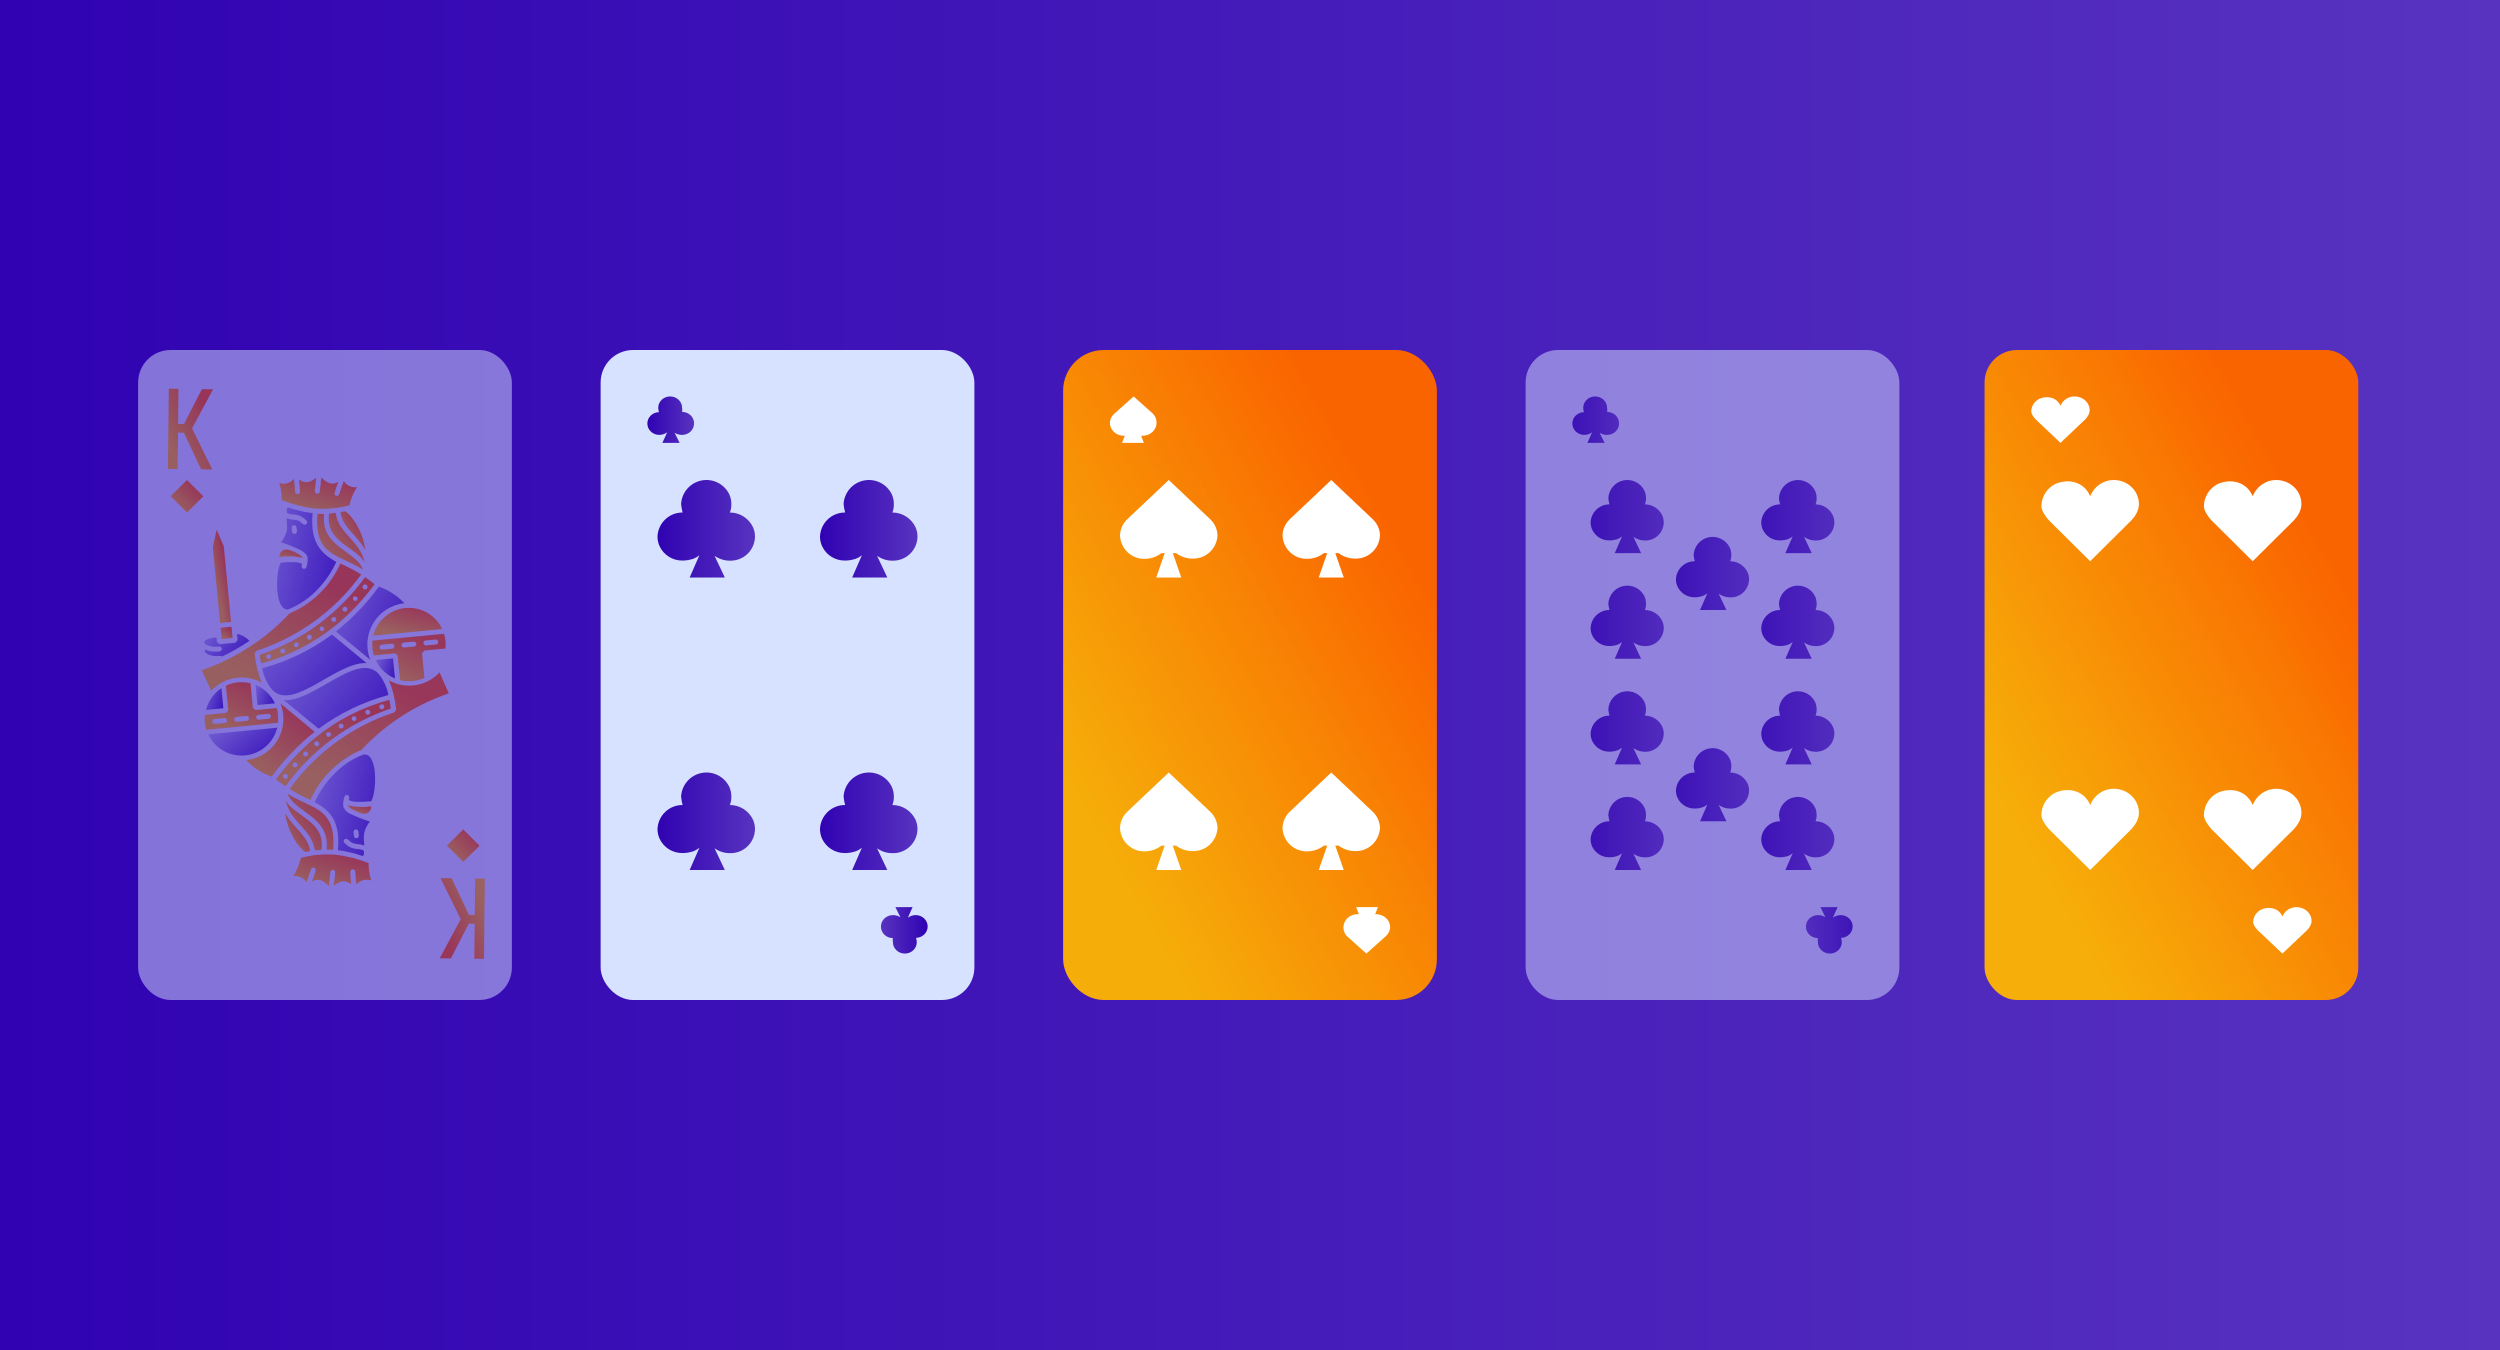 <svg width="200" height="108" viewBox="0 0 200 108" fill="none" xmlns="http://www.w3.org/2000/svg">
<rect x="0" y="0" width="200" height="108" fill="#808080" stroke="none"/>
<rect width="200" height="108" fill="url(#paint0_linear_30_371)"/>
<g opacity="0.5">
<rect x="11.05" y="28" width="29.9" height="52" rx="2.6" fill="#D6E2FF"/>
<path d="M16.266 39.712L14.958 38.4L13.65 39.7L14.958 41L16.266 39.712H16.266Z" fill="url(#paint1_linear_30_371)"/>
<path d="M38.366 67.662L37.058 66.35L35.75 67.65L37.058 68.95L38.366 67.662H38.366Z" fill="url(#paint2_linear_30_371)"/>
<path d="M29.691 64.508C29.698 64.603 29.681 64.699 29.641 64.785C29.601 64.872 29.54 64.947 29.462 65.003C29.385 65.059 29.295 65.094 29.2 65.105C29.105 65.116 29.009 65.103 28.921 65.067C28.609 64.971 28.311 64.834 28.035 64.659C27.966 64.61 27.846 64.514 27.842 64.431C28.448 64.572 29.075 64.598 29.691 64.508V64.508Z" fill="url(#paint3_linear_30_371)"/>
<path d="M24.203 44.635C23.597 44.495 22.97 44.469 22.354 44.558C22.346 44.463 22.362 44.368 22.402 44.281C22.441 44.195 22.503 44.12 22.58 44.064C22.657 44.008 22.747 43.972 22.841 43.961C22.936 43.95 23.032 43.963 23.12 44C23.433 44.093 23.731 44.231 24.006 44.408C24.075 44.465 24.195 44.553 24.203 44.635Z" fill="url(#paint4_linear_30_371)"/>
<path d="M21.991 56.266L20.6 56.4L20.445 54.789C21.127 55.071 21.679 55.598 21.991 56.266Z" fill="url(#paint5_linear_30_371)"/>
<path d="M17.714 55.055L17.868 56.661L16.481 56.794C16.659 56.08 17.099 55.46 17.714 55.055Z" fill="url(#paint6_linear_30_371)"/>
<path d="M22.139 56.645L20.444 56.808L20.229 56.634L20.04 54.665C19.381 54.499 18.684 54.566 18.069 54.854L18.258 56.822L18.083 57.034L16.389 57.196C16.346 57.593 16.384 57.995 16.502 58.377L22.232 57.828C22.282 57.432 22.25 57.029 22.139 56.645V56.645ZM17.986 57.838L17.197 57.913C17.145 57.918 17.093 57.903 17.052 57.869C17.012 57.836 16.986 57.788 16.982 57.735C16.977 57.683 16.992 57.631 17.026 57.591C17.059 57.55 17.107 57.525 17.16 57.52L17.948 57.444C18 57.439 18.052 57.455 18.093 57.489C18.133 57.522 18.159 57.57 18.164 57.622C18.169 57.674 18.153 57.726 18.119 57.767C18.086 57.807 18.038 57.833 17.986 57.838ZM19.739 57.67L18.951 57.745C18.899 57.75 18.847 57.734 18.806 57.701C18.766 57.668 18.74 57.62 18.735 57.567C18.73 57.515 18.746 57.463 18.78 57.423C18.813 57.382 18.861 57.357 18.913 57.352L19.702 57.276C19.754 57.271 19.806 57.287 19.846 57.321C19.887 57.354 19.913 57.402 19.918 57.454C19.922 57.506 19.907 57.558 19.873 57.599C19.84 57.639 19.792 57.665 19.739 57.67ZM21.493 57.502L20.705 57.577C20.653 57.582 20.601 57.566 20.56 57.533C20.52 57.5 20.494 57.452 20.489 57.399C20.484 57.347 20.5 57.295 20.533 57.255C20.567 57.214 20.615 57.189 20.667 57.184L21.455 57.108C21.508 57.103 21.56 57.119 21.6 57.153C21.641 57.186 21.666 57.234 21.671 57.286C21.676 57.338 21.66 57.39 21.627 57.431C21.593 57.471 21.545 57.497 21.493 57.502Z" fill="url(#paint7_linear_30_371)"/>
<path d="M22.178 58.215C22.032 58.805 21.706 59.335 21.245 59.732C20.785 60.129 20.212 60.374 19.606 60.432C19.001 60.49 18.392 60.358 17.864 60.056C17.337 59.754 16.916 59.295 16.66 58.744L22.178 58.215Z" fill="url(#paint8_linear_30_371)"/>
<path d="M31.442 52.667L31.596 54.273C30.913 53.994 30.362 53.468 30.05 52.8L31.442 52.667Z" fill="url(#paint9_linear_30_371)"/>
<path d="M35.524 50.702L29.793 51.251C29.75 51.648 29.789 52.05 29.907 52.432L31.602 52.27L31.813 52.444L32.002 54.413C32.655 54.573 33.343 54.507 33.953 54.226L33.764 52.258L33.942 52.046L35.637 51.883C35.68 51.486 35.642 51.084 35.524 50.702ZM31.371 51.895L30.582 51.97C30.53 51.975 30.478 51.959 30.438 51.926C30.397 51.893 30.371 51.844 30.366 51.792C30.361 51.74 30.377 51.688 30.411 51.648C30.444 51.607 30.492 51.582 30.545 51.577L31.333 51.501C31.385 51.496 31.437 51.512 31.478 51.545C31.518 51.579 31.544 51.627 31.549 51.679C31.554 51.731 31.538 51.783 31.504 51.824C31.471 51.864 31.423 51.89 31.371 51.895ZM33.124 51.727L32.336 51.802C32.284 51.807 32.232 51.791 32.191 51.758C32.151 51.724 32.125 51.676 32.12 51.624C32.115 51.572 32.131 51.52 32.164 51.48C32.198 51.439 32.246 51.413 32.298 51.408L33.087 51.333C33.139 51.328 33.191 51.344 33.231 51.377C33.272 51.411 33.297 51.459 33.303 51.511C33.307 51.563 33.291 51.615 33.258 51.656C33.225 51.696 33.177 51.722 33.124 51.727ZM34.878 51.559L34.09 51.634C34.038 51.639 33.986 51.623 33.945 51.59C33.904 51.556 33.879 51.508 33.874 51.456C33.869 51.404 33.885 51.352 33.918 51.312C33.952 51.271 34 51.245 34.052 51.24L34.84 51.165C34.892 51.16 34.945 51.176 34.985 51.209C35.026 51.243 35.051 51.291 35.056 51.343C35.061 51.395 35.045 51.447 35.012 51.488C34.978 51.528 34.93 51.554 34.878 51.559Z" fill="url(#paint10_linear_30_371)"/>
<path d="M35.377 50.323L29.859 50.852C29.964 50.427 30.164 50.032 30.444 49.695C30.76 49.312 31.167 49.015 31.629 48.832C32.091 48.649 32.591 48.586 33.084 48.649C33.577 48.712 34.045 48.898 34.446 49.191C34.847 49.484 35.167 49.873 35.377 50.323V50.323Z" fill="url(#paint11_linear_30_371)"/>
<path d="M18.52 50.142L17.645 50.226L17.73 51.12L18.605 51.036L18.52 50.142Z" fill="url(#paint12_linear_30_371)"/>
<path d="M19.963 51.263C19.261 51.737 18.523 52.159 17.758 52.524C17.738 52.503 17.713 52.488 17.686 52.478C17.659 52.468 17.63 52.464 17.601 52.467C17.303 52.51 16.999 52.482 16.714 52.385C16.574 52.331 16.39 52.234 16.375 52.084C16.371 52.042 16.38 52 16.399 51.962C16.765 52.115 17.166 52.166 17.559 52.11C17.611 52.105 17.659 52.079 17.693 52.039C17.726 51.998 17.742 51.946 17.737 51.894C17.732 51.842 17.706 51.794 17.666 51.76C17.625 51.727 17.573 51.711 17.521 51.716C17.223 51.759 16.919 51.731 16.634 51.634C16.527 51.593 16.338 51.492 16.328 51.381C16.317 51.271 16.484 51.184 16.579 51.143C16.816 51.056 17.065 51.007 17.317 50.996L17.352 51.363L17.567 51.537L18.833 51.416L19.007 51.204L18.959 50.7C19.34 50.79 19.688 50.985 19.963 51.263V51.263Z" fill="url(#paint13_linear_30_371)"/>
<path d="M17.899 43.682L18.482 49.752L17.607 49.836L17.024 43.765L17.332 42.377L17.899 43.682Z" fill="url(#paint14_linear_30_371)"/>
<path d="M29.704 70.439C29.497 70.362 29.271 70.352 29.059 70.41C28.846 70.468 28.657 70.592 28.518 70.763C28.466 70.424 28.433 70.082 28.42 69.739C28.419 69.713 28.413 69.688 28.403 69.664C28.392 69.64 28.377 69.619 28.358 69.601C28.32 69.564 28.269 69.545 28.216 69.546C28.164 69.548 28.114 69.57 28.078 69.608C28.041 69.646 28.022 69.697 28.023 69.749C28.029 70.078 28.052 70.406 28.093 70.732C27.576 70.356 27.197 70.464 26.702 70.865L26.819 69.805C26.824 69.753 26.808 69.702 26.775 69.661C26.742 69.62 26.695 69.594 26.643 69.588C26.592 69.583 26.541 69.599 26.501 69.632C26.461 69.665 26.435 69.712 26.43 69.763L26.307 70.891C25.866 70.437 25.512 70.232 24.955 70.524C25.041 70.293 25.14 70.006 25.246 69.662C25.262 69.612 25.257 69.559 25.233 69.513C25.209 69.467 25.169 69.432 25.119 69.416C25.069 69.402 25.016 69.408 24.97 69.432C24.924 69.456 24.89 69.497 24.873 69.547C24.737 69.993 24.608 70.347 24.512 70.59C24.407 70.412 24.251 70.269 24.064 70.18C23.877 70.091 23.667 70.06 23.462 70.091C23.747 69.644 23.951 69.152 24.066 68.635C24.94 68.398 25.847 68.311 26.75 68.377C26.771 68.381 26.793 68.379 26.813 68.371C27.73 68.48 28.629 68.708 29.487 69.049C29.476 69.522 29.549 69.992 29.704 70.439V70.439Z" fill="url(#paint15_linear_30_371)"/>
<path d="M24.805 68.095C24.679 68.107 24.558 68.131 24.442 68.166C23.905 67.875 22.978 66.506 22.819 65.059C23.5 66.309 24.617 66.798 24.805 68.095Z" fill="url(#paint16_linear_30_371)"/>
<path d="M25.717 67.98C25.528 67.998 25.386 68.012 25.189 68.031C24.936 66.311 23.314 65.898 22.86 64.074C23.739 65.404 26.03 65.733 25.717 67.98Z" fill="url(#paint17_linear_30_371)"/>
<path d="M26.644 67.983C26.46 67.968 26.284 67.965 26.117 67.965C26.437 65.293 23.518 65 23.007 63.495C24.843 64.718 26.947 64.552 26.644 67.983Z" fill="url(#paint18_linear_30_371)"/>
<path d="M29.639 60.619C29.58 60.526 29.495 60.452 29.395 60.406C29.294 60.36 29.183 60.344 29.073 60.359C28.098 60.737 27.227 61.342 26.534 62.124C25.972 62.731 25.512 63.425 25.172 64.178C26.529 64.882 27.226 65.849 27.032 68.017C27.716 68.103 28.388 68.261 29.038 68.488C29.071 68.438 29.096 68.383 29.114 68.326C29.121 68.273 29.122 68.22 29.119 68.167C29.121 68.126 29.109 68.086 29.085 68.054C29.061 68.021 29.026 67.998 28.987 67.989C28.722 67.887 28.189 67.97 27.813 67.656L27.563 67.45C27.523 67.416 27.497 67.369 27.492 67.317C27.487 67.266 27.503 67.214 27.536 67.174C27.569 67.134 27.617 67.109 27.669 67.104C27.72 67.099 27.772 67.114 27.812 67.147L28.063 67.354C28.331 67.579 28.811 67.489 29.149 67.647C29.104 67.342 29.093 67.032 29.116 66.725C29.189 66.358 29.352 66.015 29.589 65.726C29.037 65.556 28.5 65.342 27.984 65.085C27.854 65.031 27.738 64.947 27.646 64.841C27.554 64.734 27.487 64.608 27.452 64.472C27.439 64.219 27.477 63.965 27.563 63.727C27.572 63.703 27.585 63.68 27.602 63.661C27.619 63.643 27.639 63.627 27.663 63.617C27.686 63.606 27.711 63.6 27.736 63.599C27.762 63.598 27.787 63.602 27.811 63.611C27.836 63.62 27.859 63.634 27.879 63.652C27.898 63.669 27.914 63.691 27.925 63.716C27.936 63.74 27.942 63.766 27.942 63.793C27.943 63.819 27.937 63.846 27.927 63.87C27.911 63.914 27.898 63.96 27.888 64.005V64.005C28.074 64.094 28.276 64.141 28.482 64.143C28.888 64.158 29.295 64.143 29.699 64.098C29.741 64.024 29.774 63.947 29.8 63.866C30.079 63.084 30.134 61.303 29.639 60.619ZM28.452 66.355C28.503 66.349 28.555 66.364 28.596 66.395C28.637 66.427 28.664 66.474 28.671 66.525C28.681 66.627 28.691 66.734 28.701 66.836C28.704 66.861 28.703 66.887 28.696 66.912C28.689 66.937 28.678 66.961 28.662 66.981C28.646 67.001 28.626 67.018 28.604 67.031C28.581 67.044 28.557 67.052 28.531 67.055C28.48 67.061 28.428 67.046 28.387 67.015C28.346 66.983 28.319 66.936 28.312 66.885L28.282 66.574C28.276 66.523 28.29 66.471 28.322 66.43C28.354 66.389 28.401 66.362 28.452 66.355Z" fill="url(#paint19_linear_30_371)"/>
<path d="M35.903 55.47C34.398 55.981 32.973 56.701 31.669 57.608V57.608C30.667 58.305 29.741 59.106 28.908 59.998C27.259 60.688 25.903 61.931 25.073 63.512C24.989 63.667 24.909 63.83 24.841 63.991C24.26 63.745 23.7 63.453 23.166 63.119C25.241 60.236 28.18 58.088 31.558 56.983L31.692 56.771C31.616 55.972 31.425 55.187 31.127 54.441C31.776 54.798 32.526 54.928 33.257 54.81C33.989 54.693 34.66 54.334 35.165 53.792L35.903 55.47Z" fill="url(#paint20_linear_30_371)"/>
<path d="M31.152 55.985C28.963 56.579 26.924 57.627 25.167 59.061C24.005 60.023 22.967 61.127 22.078 62.345L22.836 62.912C24.926 60.007 27.874 57.829 31.267 56.685C31.23 56.43 31.196 56.199 31.152 55.985ZM22.854 62.306C22.801 62.311 22.749 62.295 22.709 62.262C22.668 62.229 22.643 62.181 22.638 62.128C22.633 62.076 22.649 62.024 22.682 61.984C22.715 61.943 22.764 61.918 22.816 61.913C22.868 61.908 22.92 61.924 22.961 61.957C23.001 61.99 23.027 62.038 23.032 62.091C23.037 62.143 23.021 62.195 22.988 62.235C22.954 62.276 22.906 62.301 22.854 62.306ZM23.757 61.322C23.724 61.361 23.677 61.386 23.625 61.391C23.573 61.396 23.522 61.381 23.482 61.348C23.458 61.332 23.439 61.312 23.424 61.288C23.409 61.264 23.4 61.236 23.396 61.209C23.393 61.181 23.396 61.152 23.404 61.125C23.413 61.098 23.427 61.073 23.446 61.053C23.465 61.032 23.488 61.015 23.514 61.004C23.54 60.992 23.568 60.987 23.596 60.987C23.624 60.987 23.652 60.994 23.677 61.006C23.703 61.018 23.726 61.035 23.744 61.057C23.779 61.092 23.799 61.138 23.802 61.187C23.804 61.236 23.788 61.284 23.757 61.322V61.322ZM24.58 60.448C24.562 60.467 24.541 60.481 24.517 60.491C24.494 60.501 24.468 60.506 24.443 60.506C24.417 60.506 24.392 60.501 24.368 60.49C24.345 60.48 24.323 60.465 24.306 60.447C24.288 60.428 24.274 60.407 24.264 60.383C24.255 60.359 24.25 60.334 24.25 60.308C24.25 60.282 24.256 60.257 24.266 60.233C24.276 60.21 24.291 60.188 24.309 60.17C24.328 60.152 24.349 60.138 24.373 60.129C24.397 60.119 24.422 60.114 24.448 60.115C24.474 60.115 24.499 60.12 24.523 60.13C24.547 60.141 24.568 60.155 24.586 60.174C24.606 60.192 24.622 60.214 24.633 60.239C24.644 60.264 24.649 60.291 24.649 60.318C24.649 60.345 24.642 60.372 24.631 60.396C24.619 60.421 24.602 60.443 24.581 60.46L24.58 60.448ZM25.466 59.648C25.437 59.675 25.4 59.691 25.361 59.697C25.322 59.702 25.282 59.696 25.246 59.678C25.211 59.66 25.181 59.633 25.162 59.598C25.142 59.564 25.134 59.525 25.137 59.485C25.14 59.446 25.155 59.408 25.179 59.377C25.204 59.347 25.238 59.324 25.275 59.312C25.313 59.3 25.353 59.3 25.391 59.312C25.429 59.323 25.463 59.345 25.488 59.376C25.506 59.395 25.521 59.418 25.53 59.444C25.54 59.469 25.544 59.496 25.542 59.523C25.54 59.55 25.532 59.576 25.519 59.599C25.506 59.623 25.489 59.644 25.467 59.66L25.466 59.648ZM26.402 58.915C26.36 58.945 26.308 58.958 26.256 58.95C26.205 58.943 26.159 58.915 26.128 58.874C26.112 58.853 26.101 58.829 26.095 58.804C26.089 58.779 26.088 58.752 26.092 58.727C26.096 58.701 26.105 58.677 26.119 58.655C26.133 58.633 26.151 58.614 26.173 58.599C26.194 58.584 26.217 58.573 26.242 58.567C26.267 58.561 26.293 58.56 26.318 58.565C26.343 58.569 26.368 58.578 26.39 58.591C26.411 58.604 26.43 58.622 26.445 58.643C26.46 58.663 26.471 58.687 26.477 58.712C26.483 58.737 26.484 58.763 26.48 58.788C26.476 58.813 26.467 58.837 26.454 58.859C26.44 58.881 26.423 58.9 26.402 58.915ZM27.388 58.248C27.366 58.263 27.342 58.272 27.317 58.277C27.292 58.281 27.265 58.281 27.24 58.275C27.215 58.269 27.192 58.258 27.171 58.243C27.15 58.228 27.133 58.209 27.119 58.187C27.093 58.143 27.084 58.09 27.096 58.04C27.108 57.99 27.138 57.946 27.181 57.919C27.226 57.891 27.279 57.882 27.33 57.893C27.381 57.904 27.425 57.936 27.454 57.98C27.469 58.002 27.48 58.027 27.485 58.054C27.49 58.081 27.49 58.108 27.484 58.134C27.478 58.161 27.466 58.186 27.45 58.207C27.433 58.229 27.413 58.247 27.389 58.26L27.388 58.248ZM28.425 57.66C28.402 57.672 28.377 57.679 28.351 57.681C28.325 57.684 28.299 57.681 28.274 57.673C28.249 57.665 28.226 57.652 28.206 57.635C28.187 57.618 28.17 57.598 28.158 57.575C28.146 57.552 28.139 57.527 28.137 57.502C28.135 57.476 28.137 57.451 28.145 57.426C28.153 57.402 28.165 57.379 28.181 57.36C28.198 57.34 28.218 57.324 28.241 57.312C28.286 57.294 28.337 57.292 28.383 57.309C28.43 57.326 28.468 57.359 28.491 57.403C28.514 57.446 28.52 57.496 28.508 57.544C28.496 57.592 28.466 57.633 28.425 57.66ZM29.499 57.16C29.475 57.17 29.45 57.176 29.424 57.176C29.398 57.177 29.373 57.172 29.349 57.162C29.325 57.153 29.303 57.139 29.285 57.121C29.267 57.103 29.252 57.081 29.242 57.057C29.222 57.009 29.222 56.955 29.241 56.907C29.26 56.858 29.297 56.819 29.345 56.797C29.368 56.787 29.393 56.782 29.419 56.781C29.445 56.781 29.47 56.786 29.494 56.795C29.518 56.805 29.54 56.819 29.558 56.837C29.576 56.855 29.591 56.876 29.601 56.9C29.622 56.948 29.623 57.002 29.604 57.051C29.585 57.1 29.547 57.139 29.499 57.16V57.16ZM30.564 56.736C30.525 56.74 30.485 56.732 30.451 56.713C30.416 56.695 30.388 56.666 30.37 56.631C30.351 56.596 30.344 56.557 30.348 56.518C30.352 56.479 30.368 56.442 30.393 56.412C30.419 56.382 30.453 56.36 30.49 56.349C30.528 56.339 30.568 56.339 30.606 56.351C30.643 56.363 30.676 56.386 30.7 56.417C30.725 56.448 30.739 56.485 30.742 56.524C30.745 56.55 30.742 56.576 30.734 56.601C30.727 56.625 30.714 56.648 30.698 56.668C30.681 56.688 30.66 56.704 30.637 56.715C30.615 56.727 30.59 56.734 30.564 56.736V56.736Z" fill="url(#paint21_linear_30_371)"/>
<path d="M25.173 58.544C23.869 59.581 22.711 60.789 21.732 62.136C20.957 61.859 20.258 61.404 19.691 60.809C20.202 60.757 20.695 60.587 21.129 60.312C21.563 60.038 21.928 59.667 22.194 59.227C22.46 58.788 22.621 58.294 22.663 57.782C22.705 57.27 22.628 56.756 22.438 56.279L25.173 58.544Z" fill="url(#paint22_linear_30_371)"/>
<path d="M31.071 55.603C29.058 56.143 27.165 57.058 25.491 58.299L22.719 56.018C25.117 56.142 28.541 52.158 30.247 53.858C30.669 54.358 30.953 54.96 31.071 55.603V55.603Z" fill="url(#paint23_linear_30_371)"/>
<path d="M29.21 46.166C27.119 49.068 24.171 51.244 20.779 52.389C20.803 52.637 20.849 52.867 20.889 53.078C23.078 52.488 25.119 51.445 26.879 50.017C28.042 49.054 29.081 47.95 29.972 46.733L29.21 46.166ZM21.515 52.716C21.476 52.72 21.438 52.712 21.404 52.694C21.37 52.676 21.343 52.648 21.325 52.614C21.307 52.58 21.299 52.542 21.303 52.504C21.307 52.465 21.322 52.429 21.346 52.4C21.371 52.37 21.403 52.349 21.44 52.337C21.477 52.326 21.516 52.327 21.553 52.338C21.59 52.349 21.622 52.371 21.646 52.401C21.671 52.43 21.685 52.466 21.689 52.505C21.694 52.556 21.678 52.607 21.646 52.646C21.613 52.686 21.566 52.711 21.515 52.716V52.716ZM22.696 52.265C22.673 52.275 22.647 52.281 22.622 52.281C22.596 52.282 22.57 52.277 22.547 52.267C22.523 52.258 22.501 52.244 22.483 52.226C22.464 52.208 22.45 52.186 22.44 52.163C22.419 52.115 22.419 52.061 22.438 52.013C22.457 51.965 22.495 51.927 22.543 51.906C22.59 51.886 22.644 51.885 22.692 51.904C22.74 51.924 22.779 51.961 22.799 52.009C22.809 52.032 22.815 52.058 22.815 52.083C22.815 52.109 22.811 52.135 22.801 52.158C22.792 52.182 22.777 52.204 22.759 52.222C22.741 52.241 22.72 52.255 22.696 52.265V52.265ZM23.801 51.762C23.779 51.774 23.754 51.781 23.729 51.783C23.703 51.786 23.677 51.783 23.653 51.775C23.629 51.768 23.606 51.755 23.586 51.739C23.567 51.722 23.551 51.702 23.539 51.68C23.526 51.657 23.518 51.632 23.516 51.606C23.513 51.58 23.516 51.554 23.523 51.529C23.531 51.505 23.544 51.481 23.56 51.462C23.577 51.442 23.598 51.425 23.621 51.414C23.643 51.402 23.668 51.394 23.694 51.392C23.719 51.39 23.745 51.393 23.769 51.4C23.793 51.408 23.816 51.42 23.836 51.437C23.855 51.453 23.871 51.473 23.883 51.496C23.901 51.54 23.902 51.589 23.886 51.634C23.871 51.679 23.84 51.718 23.799 51.742L23.801 51.762ZM24.86 51.144C24.826 51.165 24.788 51.176 24.748 51.176C24.709 51.175 24.671 51.163 24.638 51.14C24.606 51.117 24.581 51.086 24.567 51.049C24.553 51.012 24.55 50.972 24.559 50.934C24.568 50.895 24.588 50.86 24.617 50.834C24.645 50.807 24.682 50.789 24.721 50.783C24.759 50.776 24.799 50.782 24.835 50.799C24.871 50.815 24.901 50.842 24.921 50.876C24.935 50.897 24.944 50.922 24.949 50.947C24.953 50.972 24.952 50.998 24.946 51.023C24.941 51.048 24.93 51.071 24.915 51.092C24.9 51.113 24.881 51.13 24.86 51.144V51.144ZM25.872 50.463C25.83 50.486 25.781 50.493 25.734 50.483C25.687 50.473 25.646 50.446 25.617 50.407C25.589 50.369 25.575 50.321 25.579 50.273C25.583 50.225 25.604 50.181 25.639 50.148C25.681 50.124 25.73 50.117 25.777 50.127C25.824 50.138 25.865 50.165 25.894 50.203C25.922 50.242 25.936 50.289 25.932 50.337C25.928 50.385 25.907 50.43 25.872 50.463V50.463ZM26.83 49.712C26.8 49.737 26.763 49.753 26.724 49.757C26.685 49.761 26.646 49.754 26.611 49.736C26.576 49.718 26.547 49.69 26.529 49.655C26.51 49.621 26.502 49.582 26.505 49.543C26.509 49.504 26.524 49.466 26.548 49.436C26.573 49.406 26.606 49.383 26.644 49.371C26.681 49.36 26.722 49.36 26.759 49.371C26.797 49.383 26.83 49.405 26.855 49.435C26.885 49.475 26.899 49.525 26.894 49.574C26.889 49.624 26.866 49.67 26.829 49.704L26.83 49.712ZM27.733 48.882C27.705 48.909 27.669 48.928 27.63 48.935C27.592 48.942 27.552 48.937 27.516 48.922C27.48 48.906 27.45 48.88 27.428 48.847C27.407 48.814 27.396 48.776 27.397 48.737C27.398 48.697 27.41 48.659 27.432 48.627C27.455 48.595 27.486 48.57 27.523 48.556C27.559 48.542 27.599 48.539 27.637 48.547C27.676 48.556 27.711 48.575 27.738 48.603C27.773 48.642 27.792 48.692 27.791 48.744C27.79 48.796 27.769 48.845 27.733 48.882V48.882ZM28.579 48.006C28.546 48.046 28.498 48.071 28.447 48.076C28.395 48.081 28.344 48.065 28.303 48.033C28.283 48.017 28.267 47.996 28.255 47.974C28.242 47.951 28.235 47.926 28.232 47.901C28.23 47.875 28.233 47.849 28.24 47.824C28.248 47.8 28.26 47.777 28.277 47.757C28.314 47.726 28.36 47.71 28.408 47.71C28.456 47.711 28.502 47.729 28.537 47.761C28.573 47.793 28.596 47.837 28.602 47.884C28.607 47.932 28.596 47.98 28.569 48.019L28.579 48.006ZM29.217 47.151C29.165 47.154 29.114 47.138 29.075 47.105C29.035 47.071 29.01 47.024 29.005 46.972C29 46.92 29.016 46.868 29.049 46.828C29.083 46.787 29.131 46.761 29.183 46.757C29.235 46.752 29.288 46.767 29.328 46.801C29.369 46.834 29.394 46.882 29.399 46.934C29.402 46.961 29.399 46.987 29.391 47.012C29.383 47.037 29.37 47.061 29.354 47.081C29.337 47.101 29.316 47.117 29.292 47.129C29.269 47.141 29.243 47.149 29.217 47.151V47.151Z" fill="url(#paint24_linear_30_371)"/>
<path d="M29.618 52.782L26.872 50.522C28.176 49.485 29.332 48.276 30.309 46.927C31.084 47.204 31.783 47.66 32.35 48.257C31.841 48.313 31.352 48.485 30.92 48.76C30.489 49.035 30.127 49.406 29.863 49.844C29.598 50.282 29.439 50.775 29.396 51.285C29.354 51.794 29.43 52.307 29.618 52.782V52.782Z" fill="url(#paint25_linear_30_371)"/>
<path d="M29.326 53.048C26.928 52.925 23.496 56.905 21.794 55.208C21.375 54.707 21.092 54.106 20.974 53.463C22.987 52.921 24.88 52.005 26.553 50.763L29.326 53.048Z" fill="url(#paint26_linear_30_371)"/>
<path d="M20.503 52.07L20.368 52.281C20.445 53.081 20.635 53.865 20.934 54.611C20.284 54.254 19.534 54.125 18.803 54.242C18.071 54.36 17.4 54.718 16.895 55.26L16.141 53.616C16.249 53.578 16.676 53.43 16.706 53.411C18.004 52.918 19.236 52.266 20.374 51.47L20.397 51.468C21.398 50.771 22.323 49.97 23.155 49.078C24.803 48.387 26.16 47.144 26.993 45.564C27.078 45.408 27.155 45.248 27.222 45.085C27.803 45.33 28.363 45.621 28.896 45.957C26.818 48.832 23.878 50.972 20.503 52.07V52.07Z" fill="url(#paint27_linear_30_371)"/>
<path d="M28.559 38.969C28.273 39.416 28.067 39.909 27.951 40.426C27.078 40.661 26.173 40.747 25.271 40.683C25.249 40.679 25.226 40.681 25.204 40.689C24.288 40.58 23.39 40.351 22.534 40.007C22.551 39.544 22.487 39.08 22.343 38.639C22.546 38.712 22.767 38.72 22.976 38.661C23.184 38.603 23.369 38.481 23.505 38.313C23.559 38.652 23.592 38.994 23.603 39.337C23.604 39.389 23.626 39.439 23.665 39.475C23.703 39.512 23.754 39.531 23.806 39.53C23.859 39.529 23.909 39.506 23.945 39.468C23.981 39.43 24.001 39.379 24 39.327C23.969 39.004 23.968 38.666 23.906 38.35C24.427 38.729 24.806 38.614 25.297 38.217L25.184 39.277C25.181 39.303 25.184 39.33 25.191 39.355C25.199 39.38 25.212 39.404 25.228 39.425C25.245 39.445 25.266 39.462 25.289 39.475C25.312 39.487 25.338 39.495 25.364 39.498C25.391 39.501 25.417 39.498 25.443 39.49C25.468 39.483 25.492 39.47 25.512 39.453C25.533 39.437 25.55 39.416 25.562 39.393C25.575 39.37 25.583 39.344 25.586 39.318L25.708 38.189C26.149 38.644 26.503 38.848 27.06 38.557C26.974 38.783 26.875 39.075 26.769 39.419C26.761 39.443 26.758 39.469 26.759 39.494C26.762 39.52 26.769 39.544 26.78 39.567C26.792 39.589 26.809 39.609 26.828 39.626C26.848 39.642 26.871 39.654 26.895 39.661C26.92 39.669 26.946 39.672 26.971 39.67C26.997 39.668 27.022 39.661 27.045 39.649C27.068 39.638 27.088 39.621 27.105 39.601C27.122 39.582 27.134 39.559 27.142 39.534C27.282 39.088 27.409 38.714 27.507 38.49C27.614 38.666 27.772 38.805 27.959 38.89C28.147 38.976 28.356 39.003 28.559 38.969V38.969Z" fill="url(#paint28_linear_30_371)"/>
<path d="M29.222 44.008C28.549 42.753 27.428 42.268 27.24 40.971C27.363 40.959 27.482 40.924 27.599 40.901C28.14 41.191 29.063 42.561 29.222 44.008Z" fill="url(#paint29_linear_30_371)"/>
<path d="M29.184 44.984C28.302 43.663 26.01 43.33 26.324 41.087C26.513 41.069 26.655 41.055 26.852 41.036C27.104 42.752 28.727 43.165 29.184 44.984Z" fill="url(#paint30_linear_30_371)"/>
<path d="M29.039 45.578C27.201 44.368 25.096 44.53 25.4 41.104C25.584 41.114 25.759 41.121 25.93 41.12C25.604 43.774 28.523 44.062 29.039 45.578Z" fill="url(#paint31_linear_30_371)"/>
<path d="M25.009 41.05C24.331 40.967 23.665 40.814 23.02 40.593C22.984 40.641 22.958 40.696 22.944 40.755C22.936 40.806 22.934 40.858 22.939 40.91C22.936 40.951 22.948 40.991 22.971 41.024C22.995 41.057 23.029 41.081 23.068 41.093C23.177 41.126 23.29 41.148 23.404 41.156C23.609 41.154 23.812 41.196 24 41.278C24.188 41.359 24.357 41.48 24.496 41.631C24.516 41.647 24.532 41.667 24.545 41.69C24.557 41.713 24.564 41.738 24.567 41.764C24.569 41.789 24.567 41.815 24.559 41.84C24.551 41.864 24.539 41.887 24.522 41.907C24.489 41.946 24.441 41.971 24.39 41.976C24.338 41.981 24.287 41.966 24.246 41.933C23.973 41.701 23.926 41.626 23.621 41.596C23.381 41.578 23.144 41.535 22.913 41.469C22.986 42.229 23.075 42.574 22.473 43.39C23.026 43.557 23.563 43.772 24.078 44.031C24.317 44.167 24.588 44.38 24.61 44.644C24.622 44.897 24.586 45.15 24.503 45.389C24.482 45.435 24.445 45.471 24.399 45.49C24.353 45.51 24.301 45.511 24.254 45.494C24.207 45.477 24.168 45.443 24.145 45.398C24.123 45.353 24.118 45.302 24.131 45.254C24.149 45.208 24.163 45.16 24.174 45.111C23.988 45.022 23.785 44.974 23.58 44.973C23.21 44.959 22.841 44.971 22.473 45.008C22.125 45.518 21.982 47.721 22.542 48.501C22.593 48.585 22.665 48.653 22.751 48.699C22.838 48.744 22.935 48.766 23.032 48.76C23.994 48.382 24.853 47.781 25.537 47.007C26.099 46.4 26.559 45.707 26.899 44.953C25.521 44.187 24.813 43.238 25.009 41.05ZM23.577 42.712C23.526 42.718 23.475 42.703 23.434 42.671C23.393 42.64 23.366 42.594 23.358 42.543C23.348 42.437 23.338 42.334 23.328 42.232C23.323 42.179 23.339 42.127 23.373 42.087C23.406 42.047 23.454 42.021 23.506 42.016C23.559 42.011 23.611 42.027 23.651 42.06C23.692 42.094 23.717 42.142 23.722 42.194C23.732 42.296 23.742 42.399 23.752 42.505C23.756 42.554 23.741 42.602 23.711 42.64C23.681 42.678 23.637 42.704 23.589 42.711L23.577 42.712Z" fill="url(#paint32_linear_30_371)"/>
<path d="M16.98 37.558L16.087 37.547L14.709 34.619L14.24 34.613L14.21 37.523L13.436 37.513L13.503 31.097L14.277 31.107L14.248 33.911L14.716 33.917L16.153 31.131L17.047 31.142L15.362 34.273C15.904 35.37 16.434 36.46 16.98 37.558Z" fill="url(#paint33_linear_30_371)"/>
<path d="M35.241 70.25L36.135 70.261L37.513 73.189L37.981 73.195L38.011 70.285L38.785 70.295L38.718 76.711L37.945 76.701L37.974 73.897L37.506 73.891L36.068 76.677L35.174 76.665L36.859 73.535C36.317 72.438 35.787 71.348 35.241 70.25Z" fill="url(#paint34_linear_30_371)"/>
</g>
<rect x="48.05" y="28" width="29.9" height="52" rx="2.6" fill="#D6E2FF"/>
<path d="M54.569 32.953C54.589 32.853 54.589 32.751 54.569 32.652C54.573 32.53 54.551 32.409 54.504 32.295C54.458 32.182 54.388 32.078 54.299 31.991C54.21 31.903 54.103 31.834 53.986 31.786C53.868 31.739 53.741 31.714 53.613 31.714C53.485 31.714 53.359 31.739 53.241 31.786C53.123 31.834 53.017 31.903 52.927 31.991C52.838 32.078 52.769 32.182 52.722 32.295C52.676 32.409 52.654 32.53 52.658 32.652C52.667 32.76 52.687 32.866 52.715 32.971C52.467 32.978 52.231 33.077 52.058 33.247C51.884 33.417 51.788 33.644 51.788 33.881C51.788 34.118 51.884 34.346 52.058 34.516C52.231 34.686 52.467 34.785 52.715 34.792C52.954 34.798 53.188 34.724 53.375 34.582L52.992 35.429H54.369L53.967 34.618C54.144 34.734 54.355 34.794 54.569 34.791C54.822 34.791 55.065 34.695 55.245 34.525C55.424 34.354 55.525 34.122 55.525 33.881C55.527 33.76 55.504 33.639 55.458 33.527C55.411 33.414 55.341 33.312 55.252 33.225C55.163 33.139 55.056 33.07 54.939 33.023C54.822 32.977 54.696 32.953 54.569 32.953V32.953Z" fill="url(#paint35_linear_30_371)"/>
<path d="M71.431 75.047C71.411 75.147 71.411 75.249 71.431 75.348C71.427 75.47 71.449 75.591 71.496 75.705C71.542 75.818 71.612 75.922 71.701 76.009C71.79 76.097 71.897 76.166 72.014 76.214C72.132 76.261 72.259 76.286 72.387 76.286C72.515 76.286 72.641 76.261 72.759 76.214C72.877 76.166 72.984 76.097 73.073 76.009C73.162 75.922 73.231 75.818 73.278 75.705C73.324 75.591 73.346 75.47 73.342 75.348C73.333 75.24 73.314 75.134 73.285 75.029C73.533 75.022 73.769 74.923 73.942 74.753C74.116 74.583 74.213 74.356 74.213 74.119C74.213 73.882 74.116 73.654 73.942 73.484C73.769 73.314 73.533 73.215 73.285 73.208C73.046 73.202 72.812 73.276 72.625 73.418L73.008 72.571L71.631 72.571L72.033 73.382C71.856 73.266 71.645 73.206 71.431 73.209C71.178 73.209 70.935 73.305 70.755 73.475C70.576 73.646 70.475 73.878 70.475 74.119C70.473 74.24 70.496 74.361 70.543 74.473C70.589 74.586 70.659 74.688 70.749 74.775C70.838 74.861 70.944 74.93 71.061 74.977C71.178 75.023 71.304 75.047 71.431 75.047V75.047Z" fill="url(#paint36_linear_30_371)"/>
<path d="M60.24 42.173C60.074 41.823 59.812 41.527 59.485 41.319C59.158 41.112 58.779 41.002 58.391 41.001C58.475 40.784 58.515 40.553 58.508 40.321C58.509 40.061 58.456 39.803 58.352 39.563C58.159 39.155 57.835 38.822 57.432 38.618C57.029 38.414 56.569 38.351 56.126 38.438C55.683 38.525 55.281 38.757 54.984 39.098C54.688 39.439 54.513 39.87 54.487 40.321C54.509 40.551 54.549 40.778 54.608 41.001C54.091 40.997 53.593 41.195 53.218 41.552C52.844 41.909 52.622 42.398 52.6 42.915C52.599 43.176 52.652 43.434 52.756 43.673C52.916 44.029 53.177 44.329 53.507 44.537C53.836 44.746 54.219 44.852 54.608 44.845C54.739 44.845 54.87 44.835 54.999 44.813H55.037C55.142 44.794 55.245 44.768 55.346 44.736H55.38C55.482 44.698 55.582 44.654 55.677 44.602C55.775 44.548 55.867 44.486 55.954 44.415L55.174 46.2H57.986L57.163 44.462C57.522 44.718 57.951 44.855 58.391 44.853C58.651 44.861 58.91 44.816 59.152 44.723C59.394 44.629 59.616 44.488 59.803 44.307C59.99 44.127 60.139 43.911 60.242 43.672C60.344 43.432 60.398 43.175 60.4 42.915C60.399 42.659 60.344 42.407 60.24 42.173H60.24Z" fill="url(#paint37_linear_30_371)"/>
<path d="M73.24 42.173C73.074 41.823 72.812 41.527 72.485 41.319C72.158 41.112 71.779 41.002 71.391 41.001C71.475 40.784 71.515 40.553 71.508 40.321C71.509 40.061 71.456 39.803 71.352 39.563C71.159 39.155 70.835 38.822 70.432 38.618C70.028 38.414 69.569 38.351 69.126 38.438C68.683 38.525 68.281 38.757 67.984 39.098C67.688 39.439 67.513 39.87 67.487 40.321C67.509 40.551 67.549 40.778 67.609 41.001C67.091 40.997 66.593 41.195 66.218 41.552C65.844 41.909 65.622 42.398 65.6 42.915C65.599 43.176 65.652 43.434 65.756 43.673C65.916 44.029 66.177 44.329 66.507 44.537C66.836 44.746 67.219 44.852 67.609 44.845C67.739 44.845 67.87 44.835 67.999 44.813H68.037C68.142 44.794 68.245 44.768 68.346 44.736H68.38C68.482 44.698 68.582 44.654 68.677 44.602C68.775 44.548 68.867 44.486 68.954 44.415L68.174 46.2H70.986L70.163 44.462C70.522 44.718 70.951 44.855 71.391 44.853C71.651 44.861 71.91 44.816 72.152 44.723C72.394 44.629 72.616 44.488 72.803 44.307C72.99 44.127 73.139 43.911 73.242 43.672C73.344 43.432 73.398 43.175 73.4 42.915C73.399 42.659 73.344 42.407 73.24 42.173H73.24Z" fill="url(#paint38_linear_30_371)"/>
<path d="M60.24 65.573C60.074 65.223 59.812 64.927 59.485 64.719C59.158 64.512 58.779 64.402 58.391 64.401C58.475 64.184 58.515 63.953 58.508 63.721C58.509 63.461 58.456 63.203 58.352 62.963C58.159 62.555 57.835 62.222 57.432 62.018C57.029 61.815 56.569 61.751 56.126 61.838C55.683 61.925 55.281 62.157 54.984 62.498C54.688 62.839 54.513 63.27 54.487 63.721C54.509 63.951 54.549 64.178 54.608 64.401C54.091 64.397 53.593 64.595 53.218 64.952C52.844 65.309 52.622 65.798 52.6 66.315C52.599 66.576 52.652 66.834 52.756 67.073C52.916 67.428 53.177 67.729 53.507 67.937C53.836 68.146 54.219 68.252 54.608 68.245C54.739 68.245 54.87 68.235 54.999 68.213H55.037C55.142 68.194 55.245 68.168 55.346 68.135H55.38C55.482 68.099 55.582 68.054 55.677 68.002C55.775 67.948 55.867 67.885 55.954 67.815L55.174 69.6H57.986L57.163 67.862C57.522 68.118 57.951 68.254 58.391 68.253C58.651 68.261 58.91 68.216 59.152 68.123C59.394 68.029 59.616 67.888 59.803 67.707C59.99 67.527 60.139 67.311 60.242 67.072C60.344 66.833 60.398 66.575 60.4 66.315C60.399 66.059 60.344 65.807 60.24 65.573H60.24Z" fill="url(#paint39_linear_30_371)"/>
<path d="M73.24 65.573C73.074 65.223 72.812 64.927 72.485 64.719C72.158 64.512 71.779 64.402 71.391 64.401C71.475 64.184 71.515 63.953 71.508 63.721C71.509 63.461 71.456 63.203 71.352 62.963C71.159 62.555 70.835 62.222 70.432 62.018C70.028 61.815 69.569 61.751 69.126 61.838C68.683 61.925 68.281 62.157 67.984 62.498C67.688 62.839 67.513 63.27 67.487 63.721C67.509 63.951 67.549 64.178 67.609 64.401C67.091 64.397 66.593 64.595 66.218 64.952C65.844 65.309 65.622 65.798 65.6 66.315C65.599 66.576 65.652 66.834 65.756 67.073C65.916 67.428 66.177 67.729 66.507 67.937C66.836 68.146 67.219 68.252 67.609 68.245C67.739 68.245 67.87 68.235 67.999 68.213H68.037C68.142 68.194 68.245 68.168 68.346 68.135H68.38C68.482 68.099 68.582 68.054 68.677 68.002C68.775 67.948 68.867 67.885 68.954 67.815L68.174 69.6H70.986L70.163 67.862C70.522 68.118 70.951 68.254 71.391 68.253C71.651 68.261 71.91 68.216 72.152 68.123C72.394 68.029 72.616 67.888 72.803 67.707C72.99 67.527 73.139 67.311 73.242 67.072C73.344 66.833 73.398 66.575 73.4 66.315C73.399 66.059 73.344 65.807 73.24 65.573H73.24Z" fill="url(#paint40_linear_30_371)"/>
<rect x="85.05" y="28" width="29.9" height="52" rx="3.25" fill="url(#paint41_linear_30_371)"/>
<path d="M96.799 64.92L93.5 61.8L90.201 64.92C90.021 65.086 89.875 65.286 89.772 65.508C89.669 65.731 89.611 65.973 89.6 66.219C89.608 66.476 89.666 66.73 89.771 66.964C89.876 67.199 90.026 67.41 90.213 67.585C90.399 67.761 90.617 67.897 90.856 67.987C91.094 68.076 91.348 68.117 91.602 68.106C92.077 68.102 92.537 67.942 92.915 67.65H93.176L92.499 69.6H94.501L93.823 67.65H94.085C94.465 67.935 94.925 68.089 95.398 68.087C95.652 68.097 95.906 68.056 96.144 67.967C96.383 67.878 96.601 67.741 96.787 67.566C96.974 67.39 97.124 67.179 97.229 66.945C97.334 66.71 97.392 66.457 97.4 66.199C97.374 65.709 97.158 65.25 96.799 64.92Z" fill="white"/>
<path d="M109.799 64.92L106.5 61.8L103.201 64.92C103.021 65.086 102.875 65.286 102.772 65.508C102.669 65.731 102.61 65.973 102.6 66.219C102.608 66.476 102.666 66.73 102.771 66.964C102.876 67.199 103.026 67.41 103.212 67.585C103.399 67.761 103.617 67.897 103.856 67.987C104.094 68.076 104.348 68.117 104.602 68.106C105.077 68.102 105.537 67.942 105.915 67.65H106.176L105.499 69.6H107.501L106.823 67.65H107.085C107.465 67.935 107.925 68.089 108.398 68.087C108.652 68.097 108.906 68.056 109.144 67.967C109.383 67.878 109.601 67.741 109.787 67.566C109.973 67.39 110.123 67.179 110.229 66.945C110.334 66.71 110.392 66.457 110.4 66.199C110.374 65.709 110.158 65.25 109.799 64.92Z" fill="white"/>
<path d="M96.799 41.52L93.5 38.4L90.201 41.52C90.021 41.686 89.875 41.886 89.772 42.108C89.669 42.331 89.611 42.573 89.6 42.819C89.608 43.076 89.666 43.33 89.771 43.564C89.876 43.799 90.026 44.01 90.213 44.185C90.399 44.361 90.617 44.497 90.856 44.587C91.094 44.676 91.348 44.717 91.602 44.706C92.077 44.702 92.537 44.542 92.915 44.25H93.176L92.499 46.2H94.501L93.823 44.25H94.085C94.465 44.535 94.925 44.689 95.398 44.687C95.652 44.697 95.906 44.657 96.144 44.567C96.383 44.478 96.601 44.341 96.787 44.166C96.974 43.99 97.124 43.779 97.229 43.544C97.334 43.31 97.392 43.057 97.4 42.799C97.374 42.309 97.158 41.85 96.799 41.52Z" fill="white"/>
<path d="M109.799 41.52L106.5 38.4L103.201 41.52C103.021 41.686 102.875 41.886 102.772 42.108C102.669 42.331 102.61 42.573 102.6 42.819C102.608 43.076 102.666 43.33 102.771 43.564C102.876 43.799 103.026 44.01 103.212 44.185C103.399 44.361 103.617 44.497 103.856 44.587C104.094 44.676 104.348 44.717 104.602 44.706C105.077 44.702 105.537 44.542 105.915 44.25H106.176L105.499 46.2H107.501L106.823 44.25H107.085C107.465 44.535 107.925 44.689 108.398 44.687C108.652 44.697 108.906 44.657 109.144 44.567C109.383 44.478 109.601 44.341 109.787 44.166C109.973 43.99 110.123 43.779 110.229 43.544C110.334 43.31 110.392 43.057 110.4 42.799C110.374 42.309 110.158 41.85 109.799 41.52Z" fill="white"/>
<path d="M110.017 73.14C110.046 73.138 110.074 73.138 110.103 73.138C110.397 73.138 110.68 73.249 110.888 73.445C111.096 73.642 111.213 73.908 111.213 74.186L111.213 74.198L111.212 74.211C111.191 74.475 111.063 74.722 110.858 74.901L109.544 76.075L109.31 76.286L109.074 76.075L107.767 74.907L107.753 74.895L107.742 74.882C107.565 74.688 107.471 74.439 107.475 74.183C107.476 74.042 107.506 73.903 107.565 73.773C107.624 73.643 107.71 73.526 107.817 73.428C107.925 73.331 108.053 73.255 108.193 73.205C108.332 73.155 108.481 73.132 108.631 73.138L108.709 73.14L108.657 73.004L108.492 72.571L110.234 72.571L110.069 73.004L110.017 73.14Z" fill="white"/>
<path d="M89.983 34.86C89.954 34.861 89.926 34.862 89.897 34.862C89.603 34.862 89.32 34.751 89.112 34.555C88.904 34.358 88.787 34.092 88.787 33.814V33.801L88.788 33.789C88.809 33.525 88.936 33.278 89.142 33.099L90.456 31.925L90.69 31.714L90.925 31.925L92.233 33.093L92.246 33.105L92.258 33.118C92.434 33.312 92.529 33.561 92.525 33.817C92.525 33.958 92.494 34.097 92.435 34.227C92.376 34.357 92.29 34.474 92.183 34.572C92.075 34.669 91.947 34.745 91.807 34.795C91.668 34.845 91.519 34.868 91.369 34.862L91.291 34.86L91.343 34.996L91.508 35.429H89.766L89.931 34.996L89.983 34.86Z" fill="white"/>
<g opacity="0.5">
<rect x="122.05" y="28" width="29.9" height="52" rx="2.6" fill="#D6E2FF"/>
<path d="M128.569 32.953C128.589 32.853 128.589 32.751 128.569 32.652C128.573 32.53 128.551 32.409 128.504 32.295C128.458 32.182 128.388 32.078 128.299 31.991C128.21 31.903 128.103 31.834 127.986 31.786C127.868 31.739 127.741 31.714 127.613 31.714C127.485 31.714 127.359 31.739 127.241 31.786C127.123 31.834 127.017 31.903 126.927 31.991C126.838 32.078 126.769 32.182 126.722 32.295C126.676 32.409 126.654 32.53 126.658 32.652C126.667 32.76 126.687 32.866 126.715 32.971C126.467 32.978 126.231 33.077 126.058 33.247C125.884 33.417 125.787 33.644 125.787 33.881C125.787 34.118 125.884 34.346 126.058 34.516C126.231 34.686 126.467 34.785 126.715 34.792C126.954 34.798 127.188 34.724 127.375 34.582L126.992 35.429H128.369L127.967 34.618C128.144 34.734 128.355 34.794 128.569 34.791C128.822 34.791 129.065 34.695 129.244 34.525C129.424 34.354 129.525 34.122 129.525 33.881C129.527 33.76 129.504 33.639 129.458 33.527C129.411 33.414 129.341 33.312 129.252 33.225C129.162 33.139 129.056 33.07 128.939 33.023C128.822 32.977 128.696 32.953 128.569 32.953V32.953Z" fill="url(#paint42_linear_30_371)"/>
<path d="M145.431 75.047C145.411 75.147 145.411 75.249 145.431 75.348C145.427 75.47 145.449 75.591 145.496 75.705C145.542 75.818 145.612 75.922 145.701 76.009C145.79 76.097 145.897 76.166 146.014 76.214C146.132 76.261 146.259 76.286 146.387 76.286C146.515 76.286 146.641 76.261 146.759 76.214C146.877 76.166 146.983 76.097 147.073 76.009C147.162 75.922 147.231 75.818 147.278 75.705C147.324 75.591 147.346 75.47 147.342 75.348C147.333 75.24 147.313 75.134 147.285 75.029C147.533 75.022 147.769 74.923 147.942 74.753C148.116 74.583 148.213 74.356 148.213 74.119C148.213 73.882 148.116 73.654 147.942 73.484C147.769 73.314 147.533 73.215 147.285 73.208C147.046 73.202 146.812 73.276 146.625 73.418L147.008 72.571L145.631 72.571L146.033 73.382C145.856 73.266 145.645 73.206 145.431 73.209C145.178 73.209 144.935 73.305 144.756 73.475C144.576 73.646 144.475 73.878 144.475 74.119C144.473 74.24 144.496 74.361 144.542 74.473C144.589 74.586 144.659 74.688 144.748 74.775C144.838 74.861 144.944 74.93 145.061 74.977C145.178 75.023 145.304 75.047 145.431 75.047V75.047Z" fill="url(#paint43_linear_30_371)"/>
<path d="M132.98 66.58C132.855 66.317 132.659 66.095 132.414 65.94C132.168 65.784 131.884 65.701 131.594 65.701C131.656 65.538 131.686 65.365 131.681 65.191C131.682 64.995 131.642 64.802 131.564 64.623C131.419 64.316 131.176 64.067 130.874 63.914C130.571 63.761 130.227 63.713 129.894 63.779C129.562 63.844 129.261 64.018 129.038 64.274C128.816 64.529 128.685 64.852 128.666 65.191C128.682 65.363 128.712 65.534 128.756 65.701C128.369 65.698 127.995 65.846 127.714 66.114C127.433 66.382 127.267 66.748 127.25 67.136C127.25 67.332 127.289 67.525 127.367 67.705C127.487 67.971 127.683 68.197 127.93 68.353C128.177 68.509 128.464 68.589 128.756 68.584C128.854 68.584 128.952 68.576 129.049 68.56H129.078C129.156 68.545 129.233 68.526 129.309 68.502H129.335C129.412 68.474 129.486 68.441 129.558 68.402C129.631 68.361 129.701 68.314 129.766 68.261L129.18 69.6H131.289L130.672 68.296C130.941 68.488 131.263 68.591 131.594 68.59C131.788 68.595 131.982 68.562 132.164 68.492C132.346 68.422 132.512 68.316 132.652 68.18C132.792 68.045 132.904 67.883 132.981 67.704C133.058 67.524 133.099 67.332 133.1 67.136C133.099 66.945 133.058 66.755 132.98 66.58H132.98Z" fill="url(#paint44_linear_30_371)"/>
<path d="M146.63 66.58C146.505 66.317 146.309 66.095 146.064 65.94C145.818 65.784 145.534 65.701 145.244 65.701C145.306 65.538 145.336 65.365 145.331 65.191C145.332 64.995 145.292 64.802 145.214 64.623C145.069 64.316 144.826 64.067 144.524 63.914C144.221 63.761 143.877 63.713 143.544 63.779C143.212 63.844 142.911 64.018 142.688 64.274C142.466 64.529 142.335 64.852 142.316 65.191C142.332 65.363 142.362 65.534 142.406 65.701C142.019 65.698 141.645 65.846 141.364 66.114C141.083 66.382 140.917 66.748 140.9 67.136C140.9 67.332 140.939 67.525 141.017 67.705C141.137 67.971 141.333 68.197 141.58 68.353C141.827 68.509 142.114 68.589 142.406 68.584C142.504 68.584 142.602 68.576 142.699 68.56H142.728C142.806 68.545 142.883 68.526 142.959 68.502H142.985C143.062 68.474 143.136 68.441 143.208 68.402C143.281 68.361 143.351 68.314 143.416 68.261L142.83 69.6H144.939L144.322 68.296C144.591 68.488 144.913 68.591 145.244 68.59C145.438 68.595 145.632 68.562 145.814 68.492C145.996 68.422 146.162 68.316 146.302 68.18C146.442 68.045 146.554 67.883 146.631 67.704C146.708 67.524 146.749 67.332 146.75 67.136C146.749 66.945 146.708 66.755 146.63 66.58H146.63Z" fill="url(#paint45_linear_30_371)"/>
<path d="M132.98 58.13C132.855 57.867 132.659 57.645 132.414 57.49C132.168 57.334 131.884 57.251 131.594 57.251C131.656 57.088 131.686 56.915 131.681 56.741C131.682 56.545 131.642 56.352 131.564 56.172C131.419 55.866 131.176 55.617 130.874 55.464C130.571 55.311 130.227 55.263 129.894 55.328C129.562 55.394 129.261 55.568 129.038 55.824C128.816 56.08 128.685 56.402 128.666 56.741C128.682 56.913 128.712 57.084 128.756 57.251C128.369 57.248 127.995 57.396 127.714 57.664C127.433 57.932 127.267 58.298 127.25 58.686C127.25 58.882 127.289 59.075 127.367 59.255C127.487 59.521 127.683 59.747 127.93 59.903C128.177 60.059 128.464 60.139 128.756 60.133C128.854 60.134 128.952 60.126 129.049 60.11H129.078C129.156 60.095 129.233 60.076 129.309 60.052H129.335C129.412 60.024 129.486 59.99 129.558 59.952C129.631 59.911 129.701 59.864 129.766 59.811L129.18 61.15H131.289L130.672 59.846C130.941 60.038 131.263 60.141 131.594 60.14C131.788 60.145 131.982 60.112 132.164 60.042C132.346 59.972 132.512 59.866 132.652 59.73C132.792 59.595 132.904 59.433 132.981 59.254C133.058 59.074 133.099 58.882 133.1 58.686C133.099 58.495 133.058 58.305 132.98 58.13H132.98Z" fill="url(#paint46_linear_30_371)"/>
<path d="M146.63 58.13C146.505 57.867 146.309 57.645 146.064 57.49C145.818 57.334 145.534 57.251 145.244 57.251C145.306 57.088 145.336 56.915 145.331 56.741C145.332 56.545 145.292 56.352 145.214 56.172C145.069 55.866 144.826 55.617 144.524 55.464C144.221 55.311 143.877 55.263 143.544 55.328C143.212 55.394 142.911 55.568 142.688 55.824C142.466 56.08 142.335 56.402 142.316 56.741C142.332 56.913 142.362 57.084 142.406 57.251C142.019 57.248 141.645 57.396 141.364 57.664C141.083 57.932 140.917 58.298 140.9 58.686C140.9 58.882 140.939 59.075 141.017 59.255C141.137 59.521 141.333 59.747 141.58 59.903C141.827 60.059 142.114 60.139 142.406 60.133C142.504 60.134 142.602 60.126 142.699 60.11H142.728C142.806 60.095 142.883 60.076 142.959 60.052H142.985C143.062 60.024 143.136 59.99 143.208 59.952C143.281 59.911 143.351 59.864 143.416 59.811L142.83 61.15H144.939L144.322 59.846C144.591 60.038 144.913 60.141 145.244 60.14C145.438 60.145 145.632 60.112 145.814 60.042C145.996 59.972 146.162 59.866 146.302 59.73C146.442 59.595 146.554 59.433 146.631 59.254C146.708 59.074 146.749 58.882 146.75 58.686C146.749 58.495 146.708 58.305 146.63 58.13H146.63Z" fill="url(#paint47_linear_30_371)"/>
<path d="M132.98 49.68C132.855 49.417 132.659 49.195 132.414 49.04C132.168 48.884 131.884 48.801 131.594 48.801C131.656 48.638 131.686 48.465 131.681 48.291C131.682 48.095 131.642 47.902 131.564 47.722C131.419 47.416 131.176 47.166 130.874 47.014C130.571 46.861 130.227 46.813 129.894 46.878C129.562 46.944 129.261 47.118 129.038 47.374C128.816 47.63 128.685 47.952 128.666 48.291C128.682 48.463 128.712 48.634 128.756 48.801C128.369 48.798 127.995 48.946 127.714 49.214C127.433 49.482 127.267 49.848 127.25 50.236C127.25 50.432 127.289 50.626 127.367 50.805C127.487 51.071 127.683 51.297 127.93 51.453C128.177 51.609 128.464 51.689 128.756 51.683C128.854 51.684 128.952 51.676 129.049 51.66H129.078C129.156 51.645 129.233 51.626 129.309 51.602H129.335C129.412 51.574 129.486 51.54 129.558 51.502C129.631 51.461 129.701 51.414 129.766 51.361L129.18 52.7H131.289L130.672 51.396C130.941 51.588 131.263 51.691 131.594 51.69C131.788 51.695 131.982 51.662 132.164 51.592C132.346 51.522 132.512 51.416 132.652 51.28C132.792 51.145 132.904 50.983 132.981 50.804C133.058 50.624 133.099 50.431 133.1 50.236C133.099 50.044 133.058 49.855 132.98 49.68H132.98Z" fill="url(#paint48_linear_30_371)"/>
<path d="M139.805 45.78C139.68 45.517 139.484 45.295 139.238 45.14C138.993 44.984 138.709 44.901 138.419 44.901C138.481 44.738 138.511 44.565 138.506 44.391C138.507 44.195 138.467 44.002 138.389 43.822C138.244 43.516 138.001 43.267 137.699 43.114C137.396 42.961 137.052 42.913 136.719 42.978C136.387 43.044 136.086 43.218 135.863 43.474C135.641 43.73 135.509 44.052 135.491 44.391C135.507 44.563 135.537 44.734 135.581 44.901C135.194 44.898 134.82 45.046 134.539 45.314C134.258 45.582 134.092 45.948 134.075 46.336C134.074 46.532 134.114 46.725 134.192 46.905C134.312 47.171 134.508 47.397 134.755 47.553C135.002 47.709 135.289 47.789 135.581 47.783C135.679 47.784 135.777 47.776 135.874 47.76H135.903C135.981 47.745 136.058 47.726 136.134 47.702H136.16C136.237 47.674 136.311 47.64 136.383 47.602C136.456 47.561 136.526 47.514 136.59 47.461L136.005 48.8H138.114L137.497 47.496C137.766 47.688 138.088 47.791 138.419 47.789C138.613 47.795 138.807 47.762 138.989 47.692C139.171 47.622 139.337 47.516 139.477 47.38C139.617 47.245 139.729 47.083 139.806 46.904C139.883 46.724 139.923 46.532 139.925 46.336C139.924 46.144 139.883 45.955 139.805 45.78H139.805Z" fill="url(#paint49_linear_30_371)"/>
<path d="M139.805 62.68C139.68 62.417 139.484 62.195 139.238 62.04C138.993 61.884 138.709 61.801 138.419 61.801C138.481 61.638 138.511 61.465 138.506 61.291C138.507 61.095 138.467 60.902 138.389 60.722C138.244 60.416 138.001 60.166 137.699 60.014C137.396 59.861 137.052 59.813 136.719 59.878C136.387 59.944 136.086 60.118 135.863 60.374C135.641 60.63 135.509 60.952 135.491 61.291C135.507 61.463 135.537 61.634 135.581 61.801C135.194 61.798 134.82 61.946 134.539 62.214C134.258 62.482 134.092 62.848 134.075 63.236C134.074 63.432 134.114 63.626 134.192 63.805C134.312 64.071 134.508 64.297 134.755 64.453C135.002 64.609 135.289 64.689 135.581 64.683C135.679 64.684 135.777 64.676 135.874 64.66H135.903C135.981 64.645 136.058 64.626 136.134 64.602H136.16C136.237 64.574 136.311 64.54 136.383 64.502C136.456 64.461 136.526 64.414 136.59 64.361L136.005 65.7H138.114L137.497 64.396C137.766 64.588 138.088 64.691 138.419 64.689C138.613 64.695 138.807 64.662 138.989 64.592C139.171 64.522 139.337 64.416 139.477 64.28C139.617 64.145 139.729 63.983 139.806 63.804C139.883 63.624 139.923 63.431 139.925 63.236C139.924 63.044 139.883 62.855 139.805 62.68H139.805Z" fill="url(#paint50_linear_30_371)"/>
<path d="M146.63 49.68C146.505 49.417 146.309 49.195 146.064 49.04C145.818 48.884 145.534 48.801 145.244 48.801C145.306 48.638 145.336 48.465 145.331 48.291C145.332 48.095 145.292 47.902 145.214 47.722C145.069 47.416 144.826 47.166 144.524 47.014C144.221 46.861 143.877 46.813 143.544 46.878C143.212 46.944 142.911 47.118 142.688 47.374C142.466 47.63 142.335 47.952 142.316 48.291C142.332 48.463 142.362 48.634 142.406 48.801C142.019 48.798 141.645 48.946 141.364 49.214C141.083 49.482 140.917 49.848 140.9 50.236C140.9 50.432 140.939 50.626 141.017 50.805C141.137 51.071 141.333 51.297 141.58 51.453C141.827 51.609 142.114 51.689 142.406 51.683C142.504 51.684 142.602 51.676 142.699 51.66H142.728C142.806 51.645 142.883 51.626 142.959 51.602H142.985C143.062 51.574 143.136 51.54 143.208 51.502C143.281 51.461 143.351 51.414 143.416 51.361L142.83 52.7H144.939L144.322 51.396C144.591 51.588 144.913 51.691 145.244 51.69C145.438 51.695 145.632 51.662 145.814 51.592C145.996 51.522 146.162 51.416 146.302 51.28C146.442 51.145 146.554 50.983 146.631 50.804C146.708 50.624 146.749 50.431 146.75 50.236C146.749 50.044 146.708 49.855 146.63 49.68H146.63Z" fill="url(#paint51_linear_30_371)"/>
<path d="M132.98 41.23C132.855 40.967 132.659 40.745 132.414 40.59C132.168 40.434 131.884 40.351 131.594 40.351C131.656 40.188 131.686 40.015 131.681 39.841C131.682 39.645 131.642 39.452 131.564 39.273C131.419 38.966 131.176 38.717 130.874 38.564C130.571 38.411 130.227 38.363 129.894 38.428C129.562 38.494 129.261 38.668 129.038 38.924C128.816 39.179 128.685 39.502 128.666 39.841C128.682 40.013 128.712 40.184 128.756 40.351C128.369 40.348 127.995 40.496 127.714 40.764C127.433 41.032 127.267 41.398 127.25 41.786C127.25 41.982 127.289 42.175 127.367 42.355C127.487 42.621 127.683 42.847 127.93 43.003C128.177 43.159 128.464 43.239 128.756 43.233C128.854 43.234 128.952 43.226 129.049 43.21H129.078C129.156 43.195 129.233 43.176 129.309 43.152H129.335C129.412 43.124 129.486 43.09 129.558 43.052C129.631 43.011 129.701 42.964 129.766 42.911L129.18 44.25H131.289L130.672 42.946C130.941 43.138 131.263 43.241 131.594 43.24C131.788 43.245 131.982 43.212 132.164 43.142C132.346 43.072 132.512 42.966 132.652 42.83C132.792 42.695 132.904 42.533 132.981 42.354C133.058 42.174 133.099 41.981 133.1 41.786C133.099 41.594 133.058 41.405 132.98 41.23H132.98Z" fill="url(#paint52_linear_30_371)"/>
<path d="M146.63 41.23C146.505 40.967 146.309 40.745 146.064 40.59C145.818 40.434 145.534 40.351 145.244 40.351C145.306 40.188 145.336 40.015 145.331 39.841C145.332 39.645 145.292 39.452 145.214 39.273C145.069 38.966 144.826 38.717 144.524 38.564C144.221 38.411 143.877 38.363 143.544 38.428C143.212 38.494 142.911 38.668 142.688 38.924C142.466 39.179 142.335 39.502 142.316 39.841C142.332 40.013 142.362 40.184 142.406 40.351C142.019 40.348 141.645 40.496 141.364 40.764C141.083 41.032 140.917 41.398 140.9 41.786C140.9 41.982 140.939 42.175 141.017 42.355C141.137 42.621 141.333 42.847 141.58 43.003C141.827 43.159 142.114 43.239 142.406 43.233C142.504 43.234 142.602 43.226 142.699 43.21H142.728C142.806 43.195 142.883 43.176 142.959 43.152H142.985C143.062 43.124 143.136 43.09 143.208 43.052C143.281 43.011 143.351 42.964 143.416 42.911L142.83 44.25H144.939L144.322 42.946C144.591 43.138 144.913 43.241 145.244 43.24C145.438 43.245 145.632 43.212 145.814 43.142C145.996 43.072 146.162 42.966 146.302 42.83C146.442 42.695 146.554 42.533 146.631 42.354C146.708 42.174 146.749 41.981 146.75 41.786C146.749 41.594 146.708 41.405 146.63 41.23H146.63Z" fill="url(#paint53_linear_30_371)"/>
</g>
<rect x="158.764" y="28" width="29.9" height="52" rx="2.6" fill="url(#paint54_linear_30_371)"/>
<path d="M162.875 33.572L164.837 35.429L166.798 33.572C166.986 33.387 167.173 33.107 167.173 32.828C167.173 32.179 166.612 31.714 165.959 31.714C165.719 31.714 165.485 31.785 165.285 31.917C165.085 32.049 164.929 32.237 164.837 32.457C164.557 31.808 163.81 31.622 163.156 31.901C162.782 32.086 162.502 32.457 162.502 32.922C162.502 33.107 162.688 33.386 162.875 33.572H162.875Z" fill="white"/>
<path d="M180.629 74.429L182.59 76.286L184.552 74.429C184.739 74.244 184.926 73.964 184.926 73.686C184.926 73.036 184.365 72.572 183.712 72.572C183.472 72.572 183.238 72.642 183.038 72.774C182.838 72.906 182.683 73.094 182.59 73.314C182.311 72.665 181.563 72.479 180.909 72.758C180.535 72.943 180.255 73.314 180.255 73.779C180.255 73.964 180.441 74.243 180.628 74.429H180.629Z" fill="white"/>
<path d="M163.938 41.651L167.214 44.9L170.489 41.651C170.802 41.327 171.114 40.837 171.114 40.35C171.114 39.214 170.178 38.4 169.087 38.4C168.686 38.4 168.295 38.523 167.961 38.755C167.628 38.986 167.368 39.315 167.214 39.7C166.747 38.564 165.499 38.238 164.407 38.726C163.783 39.05 163.314 39.7 163.314 40.513C163.314 40.837 163.626 41.325 163.937 41.651H163.938Z" fill="white"/>
<path d="M176.938 41.651L180.214 44.9L183.489 41.651C183.802 41.327 184.114 40.837 184.114 40.35C184.114 39.214 183.178 38.4 182.087 38.4C181.686 38.4 181.295 38.523 180.961 38.755C180.628 38.986 180.368 39.315 180.214 39.7C179.747 38.564 178.499 38.238 177.407 38.726C176.783 39.05 176.314 39.7 176.314 40.513C176.314 40.837 176.626 41.325 176.937 41.651H176.938Z" fill="white"/>
<path d="M163.938 66.351L167.214 69.6L170.489 66.351C170.802 66.027 171.114 65.537 171.114 65.049C171.114 63.913 170.178 63.1 169.087 63.1C168.686 63.1 168.295 63.224 167.961 63.455C167.628 63.686 167.368 64.015 167.214 64.4C166.747 63.264 165.499 62.938 164.407 63.426C163.783 63.75 163.314 64.4 163.314 65.213C163.314 65.537 163.626 66.025 163.937 66.351H163.938Z" fill="white"/>
<path d="M176.938 66.351L180.214 69.6L183.489 66.351C183.802 66.027 184.114 65.537 184.114 65.049C184.114 63.913 183.178 63.1 182.087 63.1C181.686 63.1 181.295 63.224 180.961 63.455C180.628 63.686 180.368 64.015 180.214 64.4C179.747 63.264 178.499 62.938 177.407 63.426C176.783 63.75 176.314 64.4 176.314 65.213C176.314 65.537 176.626 66.025 176.937 66.351H176.938Z" fill="white"/>
<defs>
<linearGradient id="paint0_linear_30_371" x1="0" y1="54.045" x2="200" y2="54.045" gradientUnits="userSpaceOnUse">
<stop stop-color="#3002B2"/>
<stop offset="1" stop-color="#5833C0"/>
</linearGradient>
<linearGradient id="paint1_linear_30_371" x1="15.755" y1="38.914" x2="14.104" y2="40.55" gradientUnits="userSpaceOnUse">
<stop stop-color="#FA6400"/>
<stop offset="1" stop-color="#FFB500" stop-opacity="0.95"/>
</linearGradient>
<linearGradient id="paint2_linear_30_371" x1="37.855" y1="66.864" x2="36.204" y2="68.5" gradientUnits="userSpaceOnUse">
<stop stop-color="#FA6400"/>
<stop offset="1" stop-color="#FFB500" stop-opacity="0.95"/>
</linearGradient>
<linearGradient id="paint3_linear_30_371" x1="29.325" y1="64.448" x2="29.031" y2="65.33" gradientUnits="userSpaceOnUse">
<stop stop-color="#FA6400"/>
<stop offset="1" stop-color="#FFB500" stop-opacity="0.95"/>
</linearGradient>
<linearGradient id="paint4_linear_30_371" x1="23.785" y1="44.029" x2="23.491" y2="44.912" gradientUnits="userSpaceOnUse">
<stop stop-color="#FA6400"/>
<stop offset="1" stop-color="#FFB500" stop-opacity="0.95"/>
</linearGradient>
<linearGradient id="paint5_linear_30_371" x1="22.09" y1="56.257" x2="19.49" y2="55.378" gradientUnits="userSpaceOnUse">
<stop stop-color="#381CC3"/>
<stop offset="1" stop-color="#D6E2FF"/>
</linearGradient>
<linearGradient id="paint6_linear_30_371" x1="17.968" y1="56.651" x2="15.374" y2="55.776" gradientUnits="userSpaceOnUse">
<stop stop-color="#381CC3"/>
<stop offset="1" stop-color="#D6E2FF"/>
</linearGradient>
<linearGradient id="paint7_linear_30_371" x1="20.888" y1="55.112" x2="19.218" y2="58.558" gradientUnits="userSpaceOnUse">
<stop stop-color="#FA6400"/>
<stop offset="1" stop-color="#FFB500" stop-opacity="0.95"/>
</linearGradient>
<linearGradient id="paint8_linear_30_371" x1="22.759" y1="60.13" x2="18.46" y2="54.963" gradientUnits="userSpaceOnUse">
<stop stop-color="#381CC3"/>
<stop offset="1" stop-color="#D6E2FF"/>
</linearGradient>
<linearGradient id="paint9_linear_30_371" x1="31.695" y1="54.264" x2="29.096" y2="53.383" gradientUnits="userSpaceOnUse">
<stop stop-color="#381CC3"/>
<stop offset="1" stop-color="#D6E2FF"/>
</linearGradient>
<linearGradient id="paint10_linear_30_371" x1="34.508" y1="51.499" x2="32.84" y2="54.94" gradientUnits="userSpaceOnUse">
<stop stop-color="#FA6400"/>
<stop offset="1" stop-color="#FFB500" stop-opacity="0.95"/>
</linearGradient>
<linearGradient id="paint11_linear_30_371" x1="34.149" y1="48.863" x2="33.572" y2="51.131" gradientUnits="userSpaceOnUse">
<stop stop-color="#FA6400"/>
<stop offset="1" stop-color="#FFB500" stop-opacity="0.95"/>
</linearGradient>
<linearGradient id="paint12_linear_30_371" x1="18.366" y1="50.335" x2="17.851" y2="50.937" gradientUnits="userSpaceOnUse">
<stop stop-color="#FA6400"/>
<stop offset="1" stop-color="#FFB500" stop-opacity="0.95"/>
</linearGradient>
<linearGradient id="paint13_linear_30_371" x1="20.323" y1="52.278" x2="16.459" y2="48.724" gradientUnits="userSpaceOnUse">
<stop stop-color="#381CC3"/>
<stop offset="1" stop-color="#D6E2FF"/>
</linearGradient>
<linearGradient id="paint14_linear_30_371" x1="17.74" y1="43.817" x2="16.672" y2="44.046" gradientUnits="userSpaceOnUse">
<stop stop-color="#FA6400"/>
<stop offset="1" stop-color="#FFB500" stop-opacity="0.95"/>
</linearGradient>
<linearGradient id="paint15_linear_30_371" x1="28.319" y1="68.64" x2="27.357" y2="71.58" gradientUnits="userSpaceOnUse">
<stop stop-color="#FA6400"/>
<stop offset="1" stop-color="#FFB500" stop-opacity="0.95"/>
</linearGradient>
<linearGradient id="paint16_linear_30_371" x1="24.232" y1="65.568" x2="22.649" y2="66.579" gradientUnits="userSpaceOnUse">
<stop stop-color="#FA6400"/>
<stop offset="1" stop-color="#FFB500" stop-opacity="0.95"/>
</linearGradient>
<linearGradient id="paint17_linear_30_371" x1="24.981" y1="64.696" x2="22.788" y2="66.324" gradientUnits="userSpaceOnUse">
<stop stop-color="#FA6400"/>
<stop offset="1" stop-color="#FFB500" stop-opacity="0.95"/>
</linearGradient>
<linearGradient id="paint18_linear_30_371" x1="25.746" y1="64.188" x2="23.105" y2="66.369" gradientUnits="userSpaceOnUse">
<stop stop-color="#FA6400"/>
<stop offset="1" stop-color="#FFB500" stop-opacity="0.95"/>
</linearGradient>
<linearGradient id="paint19_linear_30_371" x1="30.972" y1="68.303" x2="20.925" y2="66.1" gradientUnits="userSpaceOnUse">
<stop stop-color="#381CC3"/>
<stop offset="1" stop-color="#D6E2FF"/>
</linearGradient>
<linearGradient id="paint20_linear_30_371" x1="33.303" y1="55.79" x2="28.622" y2="64.133" gradientUnits="userSpaceOnUse">
<stop stop-color="#FA6400"/>
<stop offset="1" stop-color="#FFB500" stop-opacity="0.95"/>
</linearGradient>
<linearGradient id="paint21_linear_30_371" x1="29.431" y1="57.36" x2="26.453" y2="63.172" gradientUnits="userSpaceOnUse">
<stop stop-color="#FA6400"/>
<stop offset="1" stop-color="#FFB500" stop-opacity="0.95"/>
</linearGradient>
<linearGradient id="paint22_linear_30_371" x1="23.939" y1="57.279" x2="20.636" y2="61.159" gradientUnits="userSpaceOnUse">
<stop stop-color="#FA6400"/>
<stop offset="1" stop-color="#FFB500" stop-opacity="0.95"/>
</linearGradient>
<linearGradient id="paint23_linear_30_371" x1="31.871" y1="57.688" x2="21.735" y2="49.634" gradientUnits="userSpaceOnUse">
<stop stop-color="#381CC3"/>
<stop offset="1" stop-color="#D6E2FF"/>
</linearGradient>
<linearGradient id="paint24_linear_30_371" x1="28.142" y1="47.476" x2="25.178" y2="53.282" gradientUnits="userSpaceOnUse">
<stop stop-color="#FA6400"/>
<stop offset="1" stop-color="#FFB500" stop-opacity="0.95"/>
</linearGradient>
<linearGradient id="paint25_linear_30_371" x1="33.159" y1="52.443" x2="23.05" y2="48.448" gradientUnits="userSpaceOnUse">
<stop stop-color="#381CC3"/>
<stop offset="1" stop-color="#D6E2FF"/>
</linearGradient>
<linearGradient id="paint26_linear_30_371" x1="30.108" y1="54.943" x2="19.967" y2="46.889" gradientUnits="userSpaceOnUse">
<stop stop-color="#381CC3"/>
<stop offset="1" stop-color="#D6E2FF"/>
</linearGradient>
<linearGradient id="paint27_linear_30_371" x1="26.36" y1="46.982" x2="21.702" y2="55.323" gradientUnits="userSpaceOnUse">
<stop stop-color="#FA6400"/>
<stop offset="1" stop-color="#FFB500" stop-opacity="0.95"/>
</linearGradient>
<linearGradient id="paint28_linear_30_371" x1="27.304" y1="38.473" x2="26.351" y2="41.396" gradientUnits="userSpaceOnUse">
<stop stop-color="#FA6400"/>
<stop offset="1" stop-color="#FFB500" stop-opacity="0.95"/>
</linearGradient>
<linearGradient id="paint29_linear_30_371" x1="28.646" y1="41.445" x2="27.065" y2="42.453" gradientUnits="userSpaceOnUse">
<stop stop-color="#FA6400"/>
<stop offset="1" stop-color="#FFB500" stop-opacity="0.95"/>
</linearGradient>
<linearGradient id="paint30_linear_30_371" x1="28.369" y1="41.715" x2="26.178" y2="43.347" gradientUnits="userSpaceOnUse">
<stop stop-color="#FA6400"/>
<stop offset="1" stop-color="#FFB500" stop-opacity="0.95"/>
</linearGradient>
<linearGradient id="paint31_linear_30_371" x1="28.027" y1="41.805" x2="25.39" y2="43.99" gradientUnits="userSpaceOnUse">
<stop stop-color="#FA6400"/>
<stop offset="1" stop-color="#FFB500" stop-opacity="0.95"/>
</linearGradient>
<linearGradient id="paint32_linear_30_371" x1="27.575" y1="48.325" x2="17.707" y2="46.243" gradientUnits="userSpaceOnUse">
<stop stop-color="#381CC3"/>
<stop offset="1" stop-color="#D6E2FF"/>
</linearGradient>
<linearGradient id="paint33_linear_30_371" x1="16.342" y1="32.401" x2="12.904" y2="34.223" gradientUnits="userSpaceOnUse">
<stop stop-color="#FA6400"/>
<stop offset="1" stop-color="#FFB500" stop-opacity="0.95"/>
</linearGradient>
<linearGradient id="paint34_linear_30_371" x1="35.88" y1="75.407" x2="39.318" y2="73.585" gradientUnits="userSpaceOnUse">
<stop stop-color="#FA6400"/>
<stop offset="1" stop-color="#FFB500" stop-opacity="0.95"/>
</linearGradient>
<linearGradient id="paint35_linear_30_371" x1="51.788" y1="33.573" x2="55.525" y2="33.573" gradientUnits="userSpaceOnUse">
<stop stop-color="#3002B2"/>
<stop offset="1" stop-color="#5833C0"/>
</linearGradient>
<linearGradient id="paint36_linear_30_371" x1="74.213" y1="74.427" x2="70.475" y2="74.427" gradientUnits="userSpaceOnUse">
<stop stop-color="#3002B2"/>
<stop offset="1" stop-color="#5833C0"/>
</linearGradient>
<linearGradient id="paint37_linear_30_371" x1="52.6" y1="42.303" x2="60.4" y2="42.303" gradientUnits="userSpaceOnUse">
<stop stop-color="#3002B2"/>
<stop offset="1" stop-color="#5833C0"/>
</linearGradient>
<linearGradient id="paint38_linear_30_371" x1="65.6" y1="42.303" x2="73.4" y2="42.303" gradientUnits="userSpaceOnUse">
<stop stop-color="#3002B2"/>
<stop offset="1" stop-color="#5833C0"/>
</linearGradient>
<linearGradient id="paint39_linear_30_371" x1="52.6" y1="65.703" x2="60.4" y2="65.703" gradientUnits="userSpaceOnUse">
<stop stop-color="#3002B2"/>
<stop offset="1" stop-color="#5833C0"/>
</linearGradient>
<linearGradient id="paint40_linear_30_371" x1="65.6" y1="65.703" x2="73.4" y2="65.703" gradientUnits="userSpaceOnUse">
<stop stop-color="#3002B2"/>
<stop offset="1" stop-color="#5833C0"/>
</linearGradient>
<linearGradient id="paint41_linear_30_371" x1="109.111" y1="38.272" x2="80.787" y2="54.312" gradientUnits="userSpaceOnUse">
<stop stop-color="#FA6400"/>
<stop offset="1" stop-color="#FFB500" stop-opacity="0.95"/>
</linearGradient>
<linearGradient id="paint42_linear_30_371" x1="125.787" y1="33.573" x2="129.525" y2="33.573" gradientUnits="userSpaceOnUse">
<stop stop-color="#3002B2"/>
<stop offset="1" stop-color="#5833C0"/>
</linearGradient>
<linearGradient id="paint43_linear_30_371" x1="148.213" y1="74.427" x2="144.475" y2="74.427" gradientUnits="userSpaceOnUse">
<stop stop-color="#3002B2"/>
<stop offset="1" stop-color="#5833C0"/>
</linearGradient>
<linearGradient id="paint44_linear_30_371" x1="127.25" y1="66.677" x2="133.1" y2="66.677" gradientUnits="userSpaceOnUse">
<stop stop-color="#3002B2"/>
<stop offset="1" stop-color="#5833C0"/>
</linearGradient>
<linearGradient id="paint45_linear_30_371" x1="140.9" y1="66.677" x2="146.75" y2="66.677" gradientUnits="userSpaceOnUse">
<stop stop-color="#3002B2"/>
<stop offset="1" stop-color="#5833C0"/>
</linearGradient>
<linearGradient id="paint46_linear_30_371" x1="127.25" y1="58.227" x2="133.1" y2="58.227" gradientUnits="userSpaceOnUse">
<stop stop-color="#3002B2"/>
<stop offset="1" stop-color="#5833C0"/>
</linearGradient>
<linearGradient id="paint47_linear_30_371" x1="140.9" y1="58.227" x2="146.75" y2="58.227" gradientUnits="userSpaceOnUse">
<stop stop-color="#3002B2"/>
<stop offset="1" stop-color="#5833C0"/>
</linearGradient>
<linearGradient id="paint48_linear_30_371" x1="127.25" y1="49.777" x2="133.1" y2="49.777" gradientUnits="userSpaceOnUse">
<stop stop-color="#3002B2"/>
<stop offset="1" stop-color="#5833C0"/>
</linearGradient>
<linearGradient id="paint49_linear_30_371" x1="134.075" y1="45.877" x2="139.925" y2="45.877" gradientUnits="userSpaceOnUse">
<stop stop-color="#3002B2"/>
<stop offset="1" stop-color="#5833C0"/>
</linearGradient>
<linearGradient id="paint50_linear_30_371" x1="134.075" y1="62.777" x2="139.925" y2="62.777" gradientUnits="userSpaceOnUse">
<stop stop-color="#3002B2"/>
<stop offset="1" stop-color="#5833C0"/>
</linearGradient>
<linearGradient id="paint51_linear_30_371" x1="140.9" y1="49.777" x2="146.75" y2="49.777" gradientUnits="userSpaceOnUse">
<stop stop-color="#3002B2"/>
<stop offset="1" stop-color="#5833C0"/>
</linearGradient>
<linearGradient id="paint52_linear_30_371" x1="127.25" y1="41.328" x2="133.1" y2="41.328" gradientUnits="userSpaceOnUse">
<stop stop-color="#3002B2"/>
<stop offset="1" stop-color="#5833C0"/>
</linearGradient>
<linearGradient id="paint53_linear_30_371" x1="140.9" y1="41.328" x2="146.75" y2="41.328" gradientUnits="userSpaceOnUse">
<stop stop-color="#3002B2"/>
<stop offset="1" stop-color="#5833C0"/>
</linearGradient>
<linearGradient id="paint54_linear_30_371" x1="182.826" y1="38.272" x2="154.501" y2="54.312" gradientUnits="userSpaceOnUse">
<stop stop-color="#FA6400"/>
<stop offset="1" stop-color="#FFB500" stop-opacity="0.95"/>
</linearGradient>
</defs>
</svg>

